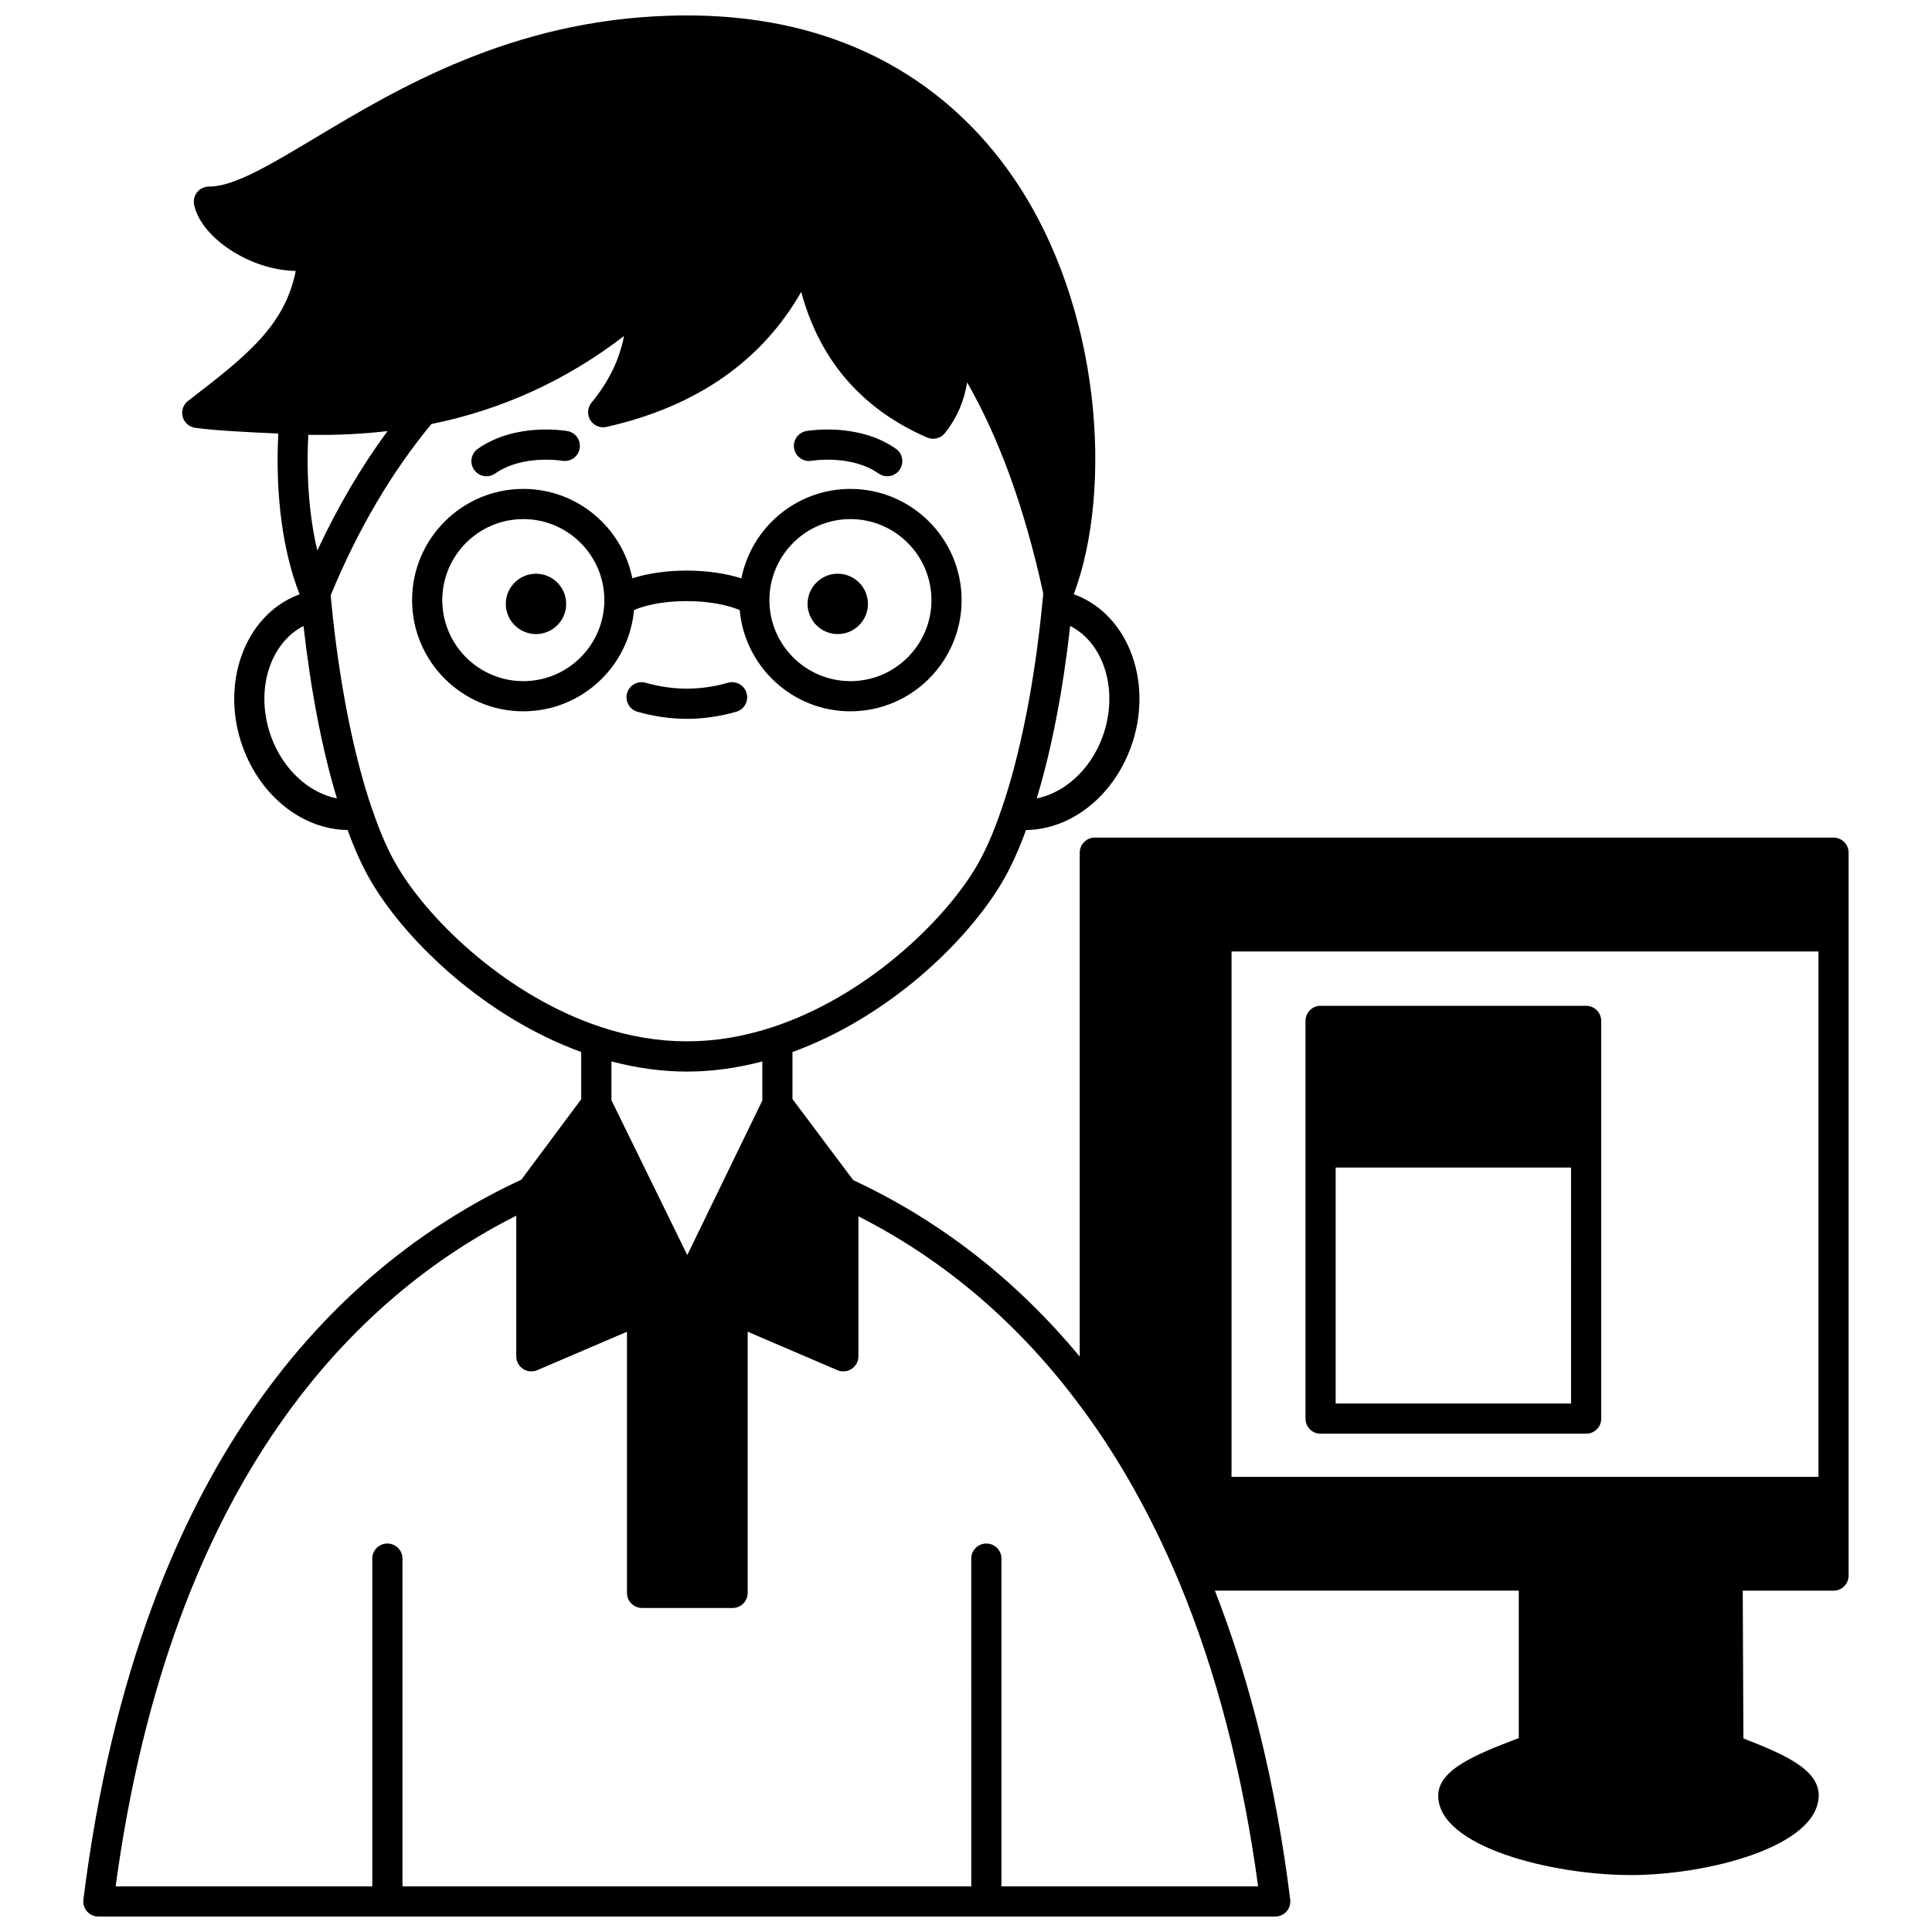 <?xml version="1.0" encoding="UTF-8"?>
<!-- Uploaded to: SVG Repo, www.svgrepo.com, Generator: SVG Repo Mixer Tools -->
<svg width="800px" height="800px" version="1.1" viewBox="144 144 512 512" xmlns="http://www.w3.org/2000/svg">
 <defs>
  <clipPath id="a">
   <path d="m166 148.09h468v503.81h-468z"/>
  </clipPath>
 </defs>
 <path d="m374.01 304.04c0 4.418-3.578 7.996-7.996 7.996s-7.996-3.578-7.996-7.996c0-4.418 3.578-7.996 7.996-7.996s7.996 3.578 7.996 7.996"/>
 <path d="m294.04 304.04c0 4.418-3.582 7.996-7.996 7.996-4.418 0-8-3.578-8-7.996 0-4.418 3.582-7.996 8-7.996 4.414 0 7.996 3.578 7.996 7.996"/>
 <path d="m359.06 266.11c0.109-0.016 10.527-1.727 17.77 3.371 0.699 0.492 1.504 0.727 2.297 0.727 1.254 0 2.496-0.59 3.273-1.699 1.266-1.809 0.836-4.297-0.973-5.574-10.004-7.039-23.199-4.797-23.746-4.703-2.172 0.383-3.613 2.445-3.238 4.617 0.375 2.176 2.453 3.637 4.617 3.262z"/>
 <path d="m272.93 270.21c0.793 0 1.594-0.234 2.297-0.727 7.223-5.074 17.574-3.406 17.766-3.371 2.195 0.359 4.246-1.074 4.621-3.246 0.387-2.176-1.066-4.25-3.242-4.629-0.551-0.098-13.746-2.336-23.746 4.703-1.809 1.273-2.242 3.762-0.973 5.574 0.781 1.109 2.019 1.695 3.277 1.695z"/>
 <path d="m336.93 324.94c-7.332 2.078-14.48 2.078-21.812 0-2.106-0.613-4.336 0.629-4.934 2.754-0.602 2.125 0.629 4.336 2.754 4.934 4.375 1.242 8.773 1.871 13.082 1.871 4.309 0 8.711-0.629 13.082-1.871 2.129-0.602 3.359-2.812 2.754-4.934-0.59-2.125-2.824-3.363-4.926-2.754z"/>
 <path d="m312.02 305.66c7.363-3.148 20.527-3.144 28.012 0.016 1.344 15.016 13.98 26.828 29.336 26.828 16.246 0 29.469-13.223 29.469-29.469s-13.223-29.469-29.469-29.469c-14.273 0-26.207 10.207-28.895 23.703-8.648-2.738-20.312-2.742-28.902-0.02-2.695-13.488-14.621-23.684-28.895-23.684-16.246 0-29.469 13.223-29.469 29.469s13.223 29.469 29.469 29.469c15.371 0.004 28.008-11.82 29.344-26.844zm57.352-24.094c11.84 0 21.473 9.633 21.473 21.473s-9.633 21.473-21.473 21.473-21.473-9.633-21.473-21.473 9.633-21.473 21.473-21.473zm-86.688 42.945c-11.84 0-21.473-9.633-21.473-21.473s9.633-21.473 21.473-21.473 21.473 9.633 21.473 21.473-9.633 21.473-21.473 21.473z"/>
 <path d="m564.34 410.55h-70.371c-2.211 0-4 1.789-4 4v105.4c0 2.211 1.789 4 4 4h70.375c2.211 0 4-1.789 4-4l-0.004-105.4c0-2.211-1.793-4-4-4zm-66.375 105.4v-62.535h62.375l0.004 62.535z"/>
 <g clip-path="url(#a)">
  <path d="m629.91 365.97h-195.77c-2.211 0-4 1.789-4 4v133.54c-16.93-20.398-37.082-36.078-60.023-46.758l-16.105-21.492v-12.457c25.191-9.168 45.859-28.816 55.41-44.742 2.324-3.891 4.492-8.652 6.484-14.09 11.809-0.156 22.91-8.719 27.746-21.848 6.137-16.695-0.336-34.816-14.391-40.383-0.223-0.094-0.473-0.156-0.703-0.242 10.406-27.727 7.402-76.074-15.824-110.16-13.441-19.73-39.398-43.246-86.711-43.246-1.637 0-3.231 0.039-4.777 0.078-0.004 0-0.008 0.004-0.012 0.004-0.004 0-0.008-0.004-0.012-0.004-41.82 1.297-71.891 19.309-93.848 32.461-11.93 7.148-21.371 12.805-27.906 12.805h-0.082c-1.109 0.02-2.352 0.523-3.113 1.457-0.77 0.926-1.074 2.156-0.836 3.34 0.848 4.164 4.324 8.516 9.531 11.945 5.414 3.559 11.613 5.523 17.41 5.625-2.883 14.199-12.215 21.953-28.535 34.434-1.277 0.977-1.844 2.617-1.441 4.176 0.402 1.559 1.695 2.723 3.281 2.953 4.769 0.703 14.242 1.199 22.074 1.527-0.844 16.078 1.164 31.328 5.648 42.621-0.191 0.07-0.398 0.125-0.582 0.199-14.098 5.586-20.578 23.711-14.434 40.406 4.836 13.133 15.938 21.699 27.734 21.848 1.965 5.406 4.133 10.168 6.5 14.094 9.555 15.922 30.219 35.57 55.406 44.734v12.508l-15.887 21.34c-44.879 20.812-101.02 70.793-116.04 190.77-0.145 1.137 0.211 2.277 0.969 3.144 0.77 0.855 1.855 1.348 3.004 1.348h311.88c1.148 0 2.238-0.492 3-1.352 0.754-0.859 1.109-2.004 0.969-3.144-3.758-30.148-10.492-57.625-19.965-81.871h80.531v39.062c-0.316 0.125-0.641 0.25-0.969 0.375-10.02 3.887-20.383 7.902-20.383 14.906 0 13.543 30.168 21.031 51.02 21.031 20.363 0 49.82-7.531 49.82-21.152 0-7.16-10.148-11.184-19.965-15.074l-0.168-39.145h24.051c2.211 0 4-1.789 4-4v-191.57c0-2.207-1.789-3.996-4-3.996zm-159.54 169.41v-139.23h155.54v139.23zm-144.34-107.4c6.582 0 13.281-0.926 19.992-2.684v10.363l-19.887 40.941-20.098-41.031v-10.277c6.707 1.758 13.41 2.688 19.992 2.688zm110.12-88.629c-3.188 8.656-10.066 14.777-17.41 16.227 3.918-12.852 6.938-28.469 8.871-45.703 9.098 4.656 12.973 17.418 8.539 29.477zm-208.05-49.473c-2.141-8.934-2.981-19.551-2.387-30.648 0.438 0.008 0.871 0.031 1.301 0.012h0.027 0.02 0.004c6.734 0.09 13.309-0.262 19.641-1.004-6.969 9.441-13.195 20.031-18.605 31.641zm-12.203 49.477c-4.426-12.039-0.566-24.781 8.539-29.473 1.93 17.18 4.941 32.793 8.852 45.707-7.348-1.438-14.199-7.574-17.391-16.234zm33.586 34.582c-2.481-4.117-4.762-9.285-6.789-15.359-0.02-0.059-0.066-0.102-0.09-0.156-4.898-14.27-8.715-33.578-10.762-54.445-0.082-0.723-0.148-1.465-0.215-2.199 7.215-17.461 16.184-32.73 26.707-45.41 18.719-3.785 35.84-11.621 51.039-23.332-1.227 6.332-4.078 12.168-8.617 17.66-1.082 1.32-1.219 3.184-0.32 4.637 0.895 1.461 2.617 2.176 4.281 1.809 23.797-5.375 41.102-17.391 51.613-35.789 4.875 18.105 16.055 31.059 33.359 38.594 1.656 0.711 3.602 0.242 4.734-1.188 3.449-4.363 5.144-8.887 5.883-13.43 8.676 15.223 15.309 33.668 20.168 55.934l-0.262 2.769c-2.059 20.977-5.906 40.328-10.844 54.527-2.082 6.141-4.375 11.32-6.797 15.383-8.84 14.734-29.445 34.238-53.805 42.242-15.281 5.039-30.188 5.043-45.48-0.004-24.355-8-44.965-27.504-53.805-42.242zm159.91 269.96v-86.848c0-2.211-1.789-4-4-4-2.211 0-4 1.789-4 4l0.004 86.848h-150.74v-86.848c0-2.211-1.789-4-4-4s-4 1.789-4 4v86.848h-68.016c14.805-108.94 64.562-156.75 106.17-177.72v37.254c0 1.344 0.676 2.594 1.797 3.34 0.664 0.438 1.426 0.66 2.203 0.66 0.535 0 1.07-0.105 1.574-0.324l23.773-10.184v69.207c0 2.211 1.789 4 4 4h23.992c2.211 0 4-1.789 4-4l-0.004-69.207 23.773 10.184c0.504 0.219 1.039 0.324 1.574 0.324 0.773 0 1.539-0.223 2.203-0.66 1.121-0.742 1.797-1.996 1.797-3.34v-37.086c23.043 11.676 43.039 28.805 59.438 51.137 9.789 13.254 18.359 28.598 25.477 45.586 0 0.004 0.004 0.008 0.004 0.008 0 0.004 0.004 0.008 0.004 0.016 9.875 23.691 16.934 50.855 20.996 80.805z"/>
 </g>
</svg>
